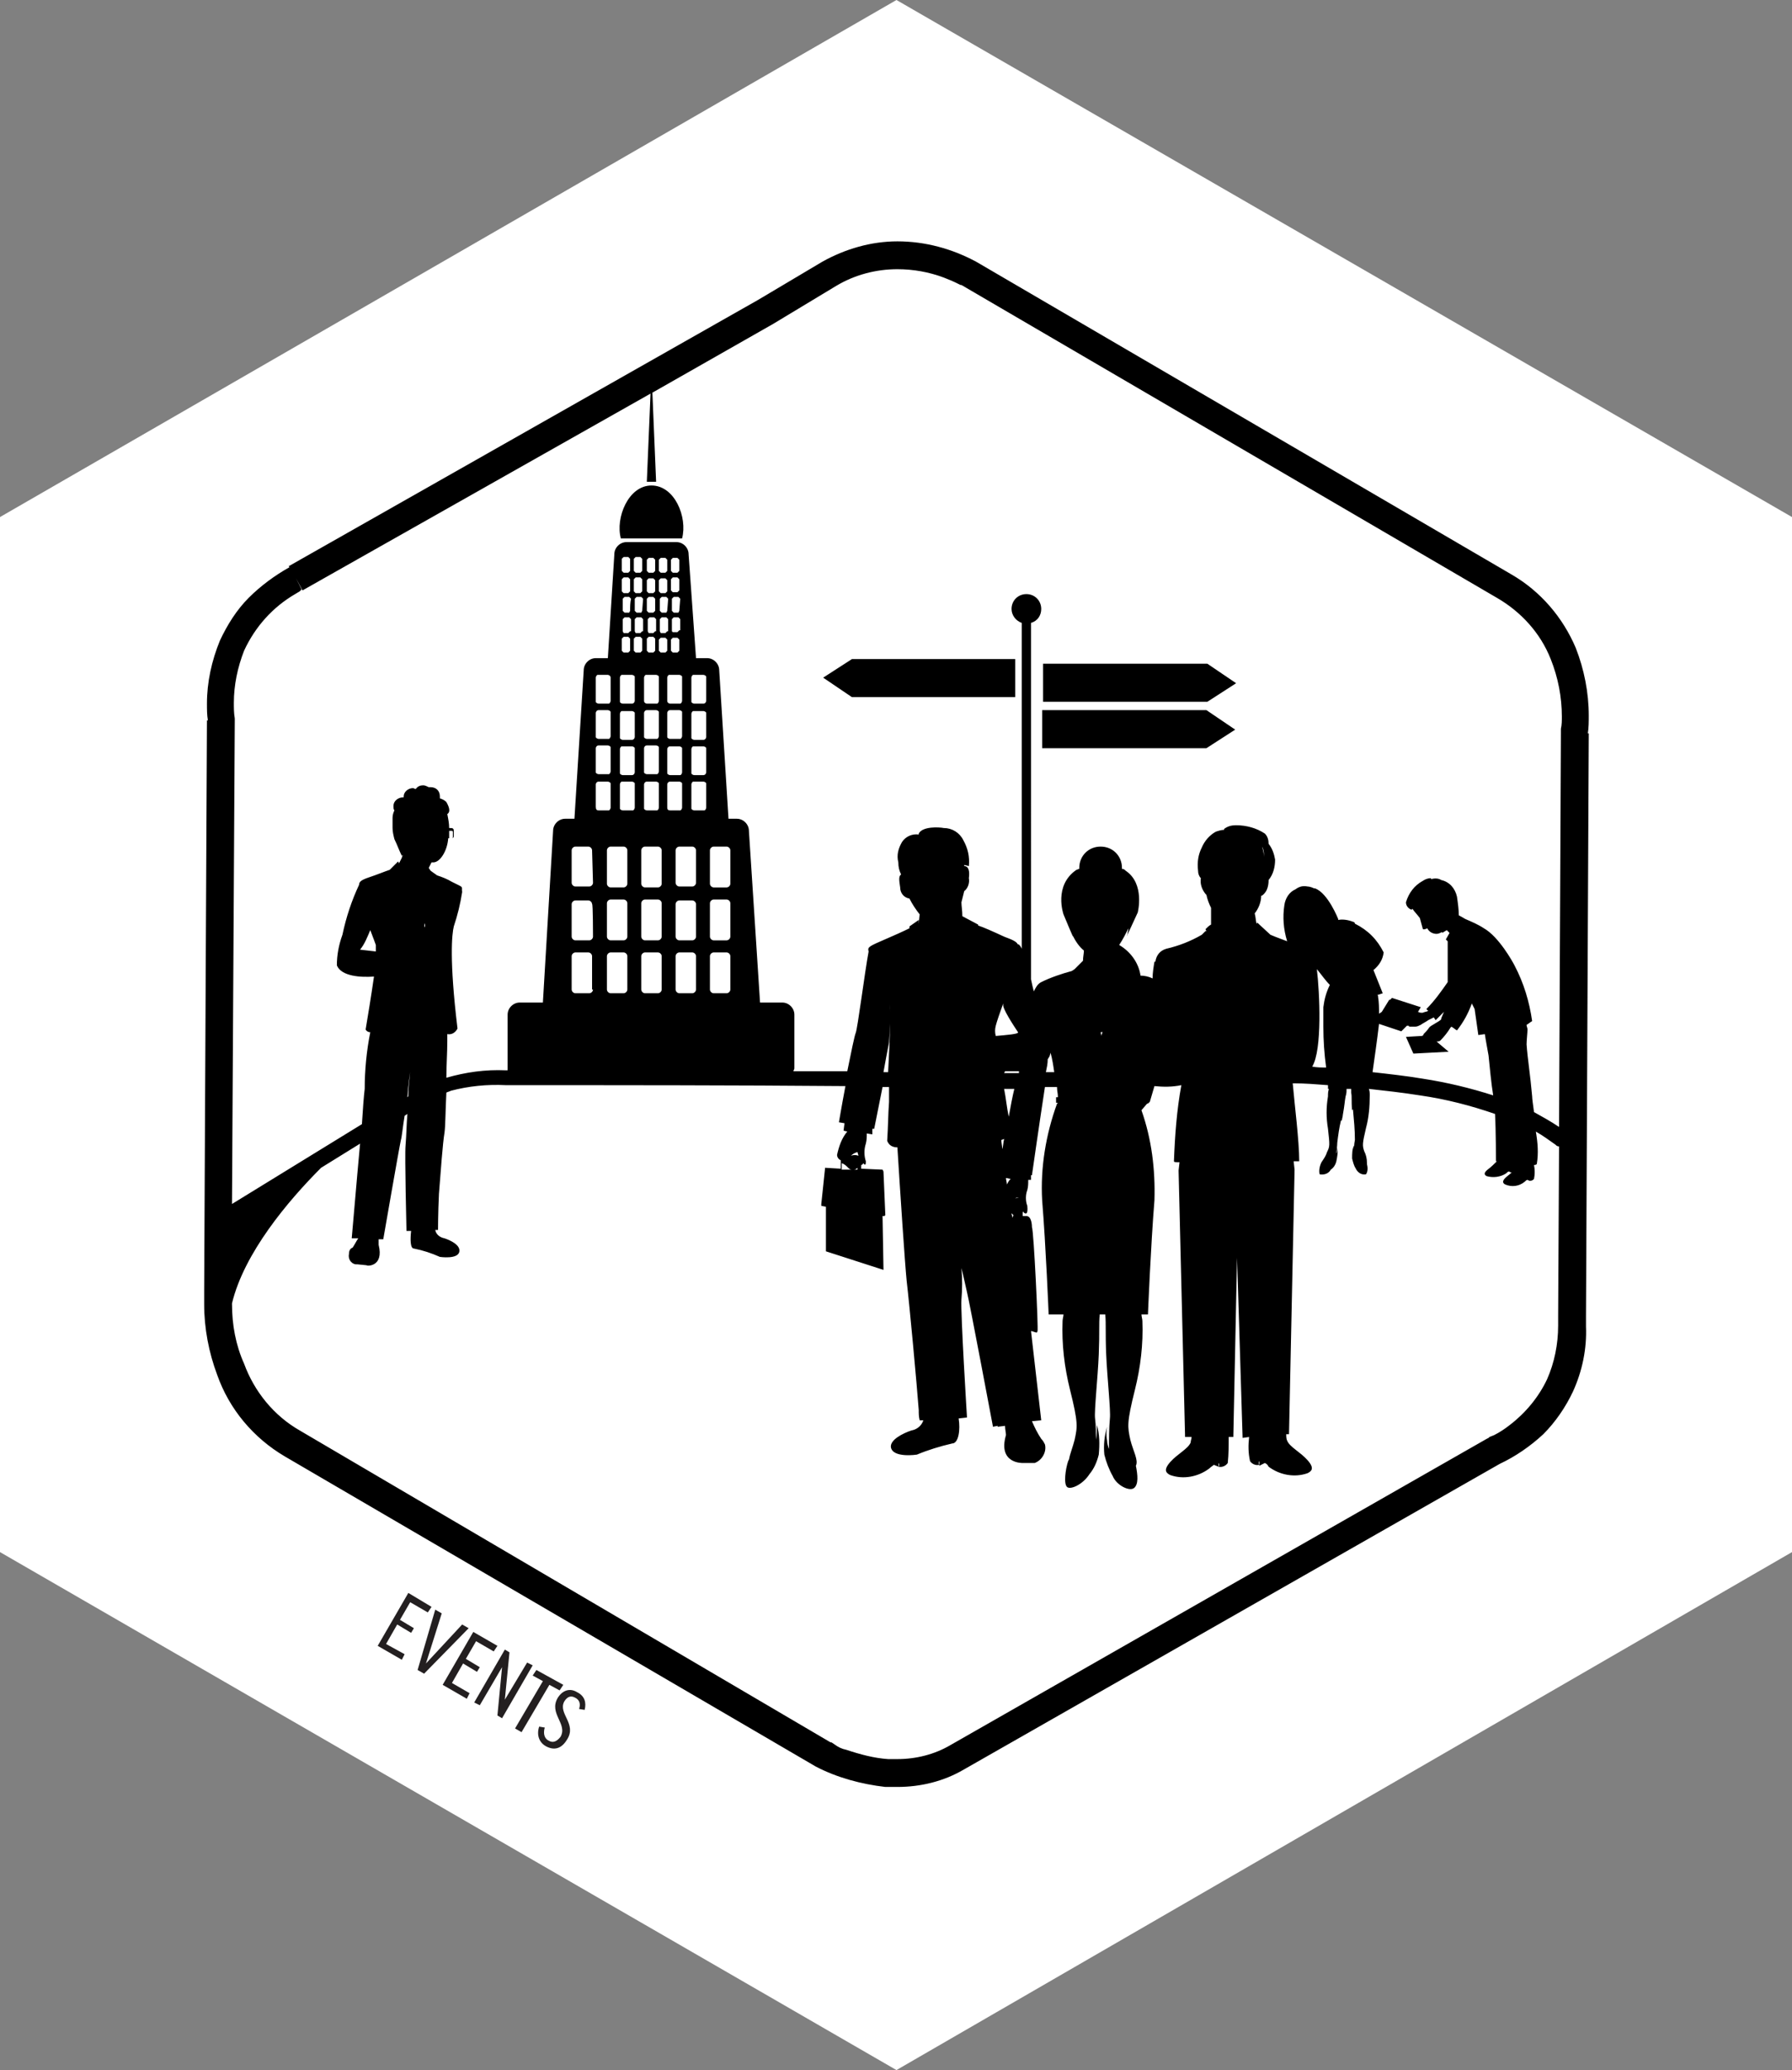 <?xml version="1.0" encoding="utf-8"?>
<!-- Generator: Adobe Illustrator 19.2.1, SVG Export Plug-In . SVG Version: 6.00 Build 0)  -->
<svg version="1.1" id="Layer_1" xmlns="http://www.w3.org/2000/svg" xmlns:xlink="http://www.w3.org/1999/xlink" x="0px" y="0px"
	 width="193.1px" height="223px" viewBox="0 0 193.1 223" style="enable-background:new 0 0 193.1 223;" xml:space="preserve">
<rect x="0" y="0" width="193.1" height="223" fill="#808080" stroke="none"/>
<style type="text/css">
	.st0{fill:#FFFFFF;}
	.st1{enable-background:new    ;}
	.st2{fill:#231F20;}
</style>
<polygon class="st0" points="0,55.7 96.6,0 193.1,55.7 193.1,167.2 96.6,223 0,167.2 "/>
<title>events</title>
<path d="M171.2,77.1c0-2.5-0.5-5-1.4-7.3c-1.4-3.3-3.8-6.1-6.9-7.9l-57.7-33.7c-2.6-1.4-5.5-2.2-8.5-2.2c-2.8,0-5.6,0.8-8.1,2.2
	l-6.9,4.1L31.1,61l0.1,0.1c-1.6,0.9-3.1,2-4.4,3.3s-2.3,2.9-3.1,4.6c-0.9,2.2-1.4,4.5-1.4,6.8c0,0.6,0,1.2,0.1,1.8h-0.1L22,139.1
	l0,0v1.4c0,2.6,0.5,5.2,1.4,7.6c1.3,3.7,3.9,6.8,7.3,8.8l57.2,33.4c2.3,1.2,4.9,1.9,7.5,2.2h1.3c2.5,0,5-0.6,7.2-1.9l57.7-32.9l0,0
	c1.7-0.8,3.3-1.9,4.7-3.2c1.3-1.3,2.4-2.9,3.2-4.6c1-2.2,1.5-4.6,1.4-7v-1.1l0.3-62.8h-0.1C171.2,78.4,171.2,77.7,171.2,77.1z
	 M26.3,70.1c1.2-2.6,3.1-4.7,5.5-6.1l0.5-0.3l0.1-0.1l0.1-0.1l-0.6-1.2l0.7,1.3l37.5-21.2l-0.4,9.5h1l-0.4-9.6l13-7.4l6.8-4.1
	c2-1.2,4.3-1.8,6.6-1.8c1.7,0,3.4,0.3,5,0.9c0.5,0.2,1,0.4,1.4,0.6l0.4,0.2h0.1l57.7,33.7c2.6,1.5,4.7,3.8,5.8,6.6
	c0.8,2,1.2,4.1,1.2,6.2c0,0.4,0,0.9-0.1,1.3v0.4l-0.2,42.5c-0.9-0.6-1.8-1.1-2.7-1.6c-0.1-0.8-0.2-1.4-0.2-1.7
	c-0.2-2.3-0.5-4.1-0.6-5.6c0-0.4,0.1-1.3,0.1-1.6c0-0.2-0.1-0.3-0.1-0.5c0.2-0.1,0.4-0.3,0.6-0.4c-0.3-2.1-0.9-4.1-1.9-6
	c-0.2-0.4-1.7-3.1-3.3-4c-0.6-0.4-1.3-0.7-2-1l0,0l-0.7-0.4v0.1l0,0c0-0.7-0.1-1.4-0.2-2.1c-0.2-0.9-0.8-1.6-1.7-1.8
	c-0.3-0.2-0.7-0.2-1.1-0.1v-0.1c-0.3,0-0.6,0.1-0.9,0.3c-0.9,0.5-1.5,1.3-1.8,2.3c0,0.4,0.3,0.7,0.6,0.8l0.1-0.1
	c0.2,0.3,0.5,0.6,0.8,1c0.1,0.4,0.2,0.7,0.3,1.1c0,0.2,0.3,0.1,0.5,0c0.2,0.4,0.6,0.6,1,0.6c0.2,0,0.4-0.1,0.6-0.2v0.1l0.5-0.3
	l0.3,0.3l-0.4,0.7l0.2,0.2v4.4c-0.7,1-1.4,2-2.3,2.9l0.2,0.2c-0.2,0.1-0.4,0.1-0.6,0.2c-0.2,0-0.3,0-0.5-0.1l0.3-0.5l-3.1-1
	l-0.2,0.2h-0.1l-0.8,1.3l-0.3,0.2c0-0.6,0-1.2-0.1-1.8c0-0.1,0-0.2-0.1-0.2l0.6-0.2l0,0l-1-2.5c0.6-0.5,1-1.1,1.1-1.9
	c-0.7-1.4-1.7-2.4-3.1-3.1c0-0.1-0.1-0.2-0.2-0.2c-0.5-0.2-1.1-0.3-1.6-0.2V99c0,0-1.1-2.8-2.5-3.3h-0.1c-0.2-0.1-0.5-0.2-0.7-0.2
	c-0.5-0.1-0.9,0-1.3,0.3l0,0c-0.7,0.3-1.1,1-1.2,1.7c-0.2,1.3-0.1,2.6,0.3,3.9c-0.5-0.2-1.1-0.4-1.8-0.7l0,0l-1.3-1.2l0,0l-0.1-0.1
	l-0.1,0.1l0,0c-0.1-0.4-0.1-0.8-0.2-1.1c0.4-0.5,0.7-1.2,0.7-1.9c0.1,0,0.2-0.1,0.3-0.2c0.4-0.4,0.5-1,0.5-1.5
	c0.5-0.6,0.7-1.4,0.7-2.2c-0.1-0.6-0.3-1.2-0.7-1.7c0-0.4-0.1-0.8-0.4-1.1c-0.9-0.6-2-0.9-3.1-0.9c-0.5,0-0.9,0.1-1.3,0.4v0.1
	c-0.3,0-0.6,0.1-0.9,0.2c-0.7,0.4-1.2,1-1.5,1.7c-0.4,0.8-0.5,1.6-0.4,2.5c0,0.3,0.1,0.6,0.3,0.8c-0.1,0.6,0.1,1.2,0.5,1.7l0.1,0.1
	c0.1,0.5,0.3,1,0.5,1.4v1.8c-0.2,0.1-0.4,0.3-0.6,0.5l0.1,0.2h-0.1l-0.4,0.4l0,0c-1.2,0.7-2.5,1.2-3.8,1.5c-0.7,0.2-1.1,0.7-1.2,1.4
	h-0.1c-0.1,0.6-0.2,1.2-0.2,1.8c-0.4-0.2-0.9-0.3-1.3-0.3c-0.2-1.4-1.1-2.6-2.3-3.3c0.4-0.6,0.7-1.2,1-1.8c0,0.2-0.1,0.4-0.1,0.6
	c-0.5,1.2,1.1-2.3,1.1-2.3s0.8-3.1-1.3-4.5c-0.1-0.1-0.2-0.2-0.4-0.2v-0.1c0-1.3-1-2.3-2.3-2.3s-2.3,1-2.3,2.3l0,0v0.1
	c-0.1,0-0.2,0.1-0.3,0.1c-2.5,1.7-1.4,4.8-1.4,4.8s1.2,2.9,1,2.3c0.3,0.6,0.7,1.2,1.2,1.6c0,0.3-0.1,0.7-0.1,1.1l0,0l-0.9,0.9l0,0
	l-0.3,0.2c-1.1,0.3-2.3,0.7-3.3,1.2c-0.4,0.2-0.6,0.6-0.8,1c-0.1-0.4-0.2-0.8-0.3-1.3V67.1c0.7-0.2,1.1-0.8,1.1-1.5
	c0-0.9-0.7-1.6-1.6-1.6s-1.6,0.7-1.6,1.6c0,0.7,0.5,1.3,1.1,1.5v35.1c-0.1-0.2-0.2-0.4-0.4-0.5v0.1c-0.1-0.3-0.4-0.5-1.5-0.9
	c-1.3-0.6-2.2-1-2.8-1.2v-0.1l-1.7-0.9c0-0.6-0.1-1.1-0.1-1.5l0.3-1.2c0.4-0.3,0.6-0.9,0.5-1.4c0.1-0.7,0-1.3-0.5-1.3v-0.1h0.1
	l0.4,0.1c0.1-1-0.1-1.9-0.6-2.8c-0.4-0.8-1.2-1.3-2.1-1.3c-0.5-0.1-2.3-0.2-2.7,0.6v0.1l0,0c-0.7-0.1-1.4,0.2-1.8,0.8
	c-0.4,0.7-0.6,1.4-0.4,2.2c0,0.5,0.1,0.9,0.3,1.3l0,0c-0.3,0.2-0.2,0.7-0.1,1.4c0,0.6,0.4,1.1,1,1.2c0.3,0.6,0.7,1.2,1.1,1.7l-0.1,1
	l0,0v-0.4l-1,0.7v0.2c-0.6,0.3-1.7,0.8-3.1,1.4s-1.4,0.7-1.3,1.1c-0.4,2.1-1.2,8.4-1.4,8.8c-0.1,0.2-0.5,2.1-0.9,4.1h-5.8
	c0-0.1,0.1-0.2,0.1-0.3v-5.8c0-0.7-0.6-1.3-1.3-1.3h-2.4l-1.2-18.5c0-0.7-0.6-1.3-1.3-1.3h-0.9l-1-16c0-0.7-0.6-1.3-1.3-1.3H75
	l-0.8-11.2c0-0.7-0.6-1.3-1.3-1.3h-5.4c-0.7,0-1.3,0.6-1.3,1.3l-0.7,11.2h-1.3c-0.7,0-1.3,0.6-1.3,1.3l-1,16h-1
	c-0.7,0-1.3,0.6-1.3,1.3L58.5,108H56c-0.7,0-1.3,0.6-1.3,1.3v6h-0.2c-2.2-0.1-4.3,0.2-6.4,0.8c0-1.3,0.1-2.7,0.1-3.9v-0.8
	c0.5,0.1,0.9-0.2,1.1-0.6c-0.9-7.4-0.6-10.2-0.4-11c0.4-1.2,0.7-2.4,0.9-3.7c-0.1-0.7,0.3-0.4-1.1-1.1c-0.5-0.3-1-0.5-1.6-0.7l0,0
	l-0.7-0.5l-0.2-0.3l0.3-0.6h0.2c0.7,0,1.5-1.2,1.6-2.6h0.4c0.1,0,0.2-0.1,0.2-0.2s0-0.1,0-0.2v-0.4c0-0.2-0.1-0.3-0.3-0.3h-0.2
	c0-0.5-0.1-1-0.2-1.5c0.3-0.2,0.3-0.6-0.1-1.3c-0.2-0.2-0.4-0.3-0.7-0.4v-0.2c0-0.6-0.4-1-1-1h-0.2c-0.2-0.1-0.4-0.2-0.6-0.2
	c-0.3,0-0.6,0.1-0.8,0.4c-0.1,0-0.2-0.1-0.3-0.1c-0.5,0-1,0.4-1,0.9v0.1h-0.1c-0.5,0-1,0.4-1,0.9v0.1c0,0.1,0,0.3,0.1,0.4
	c-0.1,0.2-0.2,0.5-0.2,0.8v1.1c0,0.4,0.1,0.8,0.2,1.2c0.3,0.6,0.5,1.2,0.8,1.8l0.1-0.1c0,0.1-0.1,0.2-0.1,0.3L43,93l-0.1-0.2
	L42,93.7c-0.6,0.2-1.3,0.5-2.2,0.8s-1.1,0.5-1.1,0.8c-0.8,1.7-1.4,3.5-1.8,5.4c-0.4,1.1-0.6,2.2-0.6,3.3c0.5,1.2,2.6,1.3,4,1.2
	c-0.3,2.1-0.7,4.5-0.9,5.7c0.1,0.2,0.3,0.3,0.5,0.3c-0.4,2-0.6,4.1-0.6,6.1c-0.1,0.8-0.2,2.2-0.3,3.8l-14,8.6l0.3-52.2v-0.1
	c-0.1-0.6-0.1-1.1-0.1-1.7C25.2,73.8,25.6,71.9,26.3,70.1z M95.8,112.3c0.1-1.4,0.2-2.7,0.1-4.1c0.1,0.9,0,3.5-0.2,7.3h-0.5
	C95.4,114.4,95.6,113.3,95.8,112.3z M108,123.8c0-0.3-0.1-0.7-0.1-1c0.1,0,0.2-0.1,0.3-0.1C108.1,123.1,108.1,123.5,108,123.8z
	 M109.7,111.2c0.1,0.2-1.3,0.3-2.4,0.4c-0.1-0.4-0.1-0.7,0-1.1s0.4-1.3,0.8-2.4v0.1C108,108.6,109.1,110.3,109.7,111.2z
	 M109.1,131.2c0-0.2-0.1-0.3-0.1-0.5l0.2,0.2L109.1,131.2L109.1,131.2z M109.4,129.1c0.1-0.1,0.3-0.1,0.4-0.1L109.4,129.1z
	 M109.9,129.6c0,0.1,0,0.2,0.1,0.3l0,0C109.9,129.8,109.9,129.7,109.9,129.6z M108.9,127c-0.2,0.2-0.3,0.4-0.4,0.6
	c0-0.2-0.1-0.5-0.1-0.7L108.9,127L108.9,127L108.9,127z M108.7,120.3c-0.2-0.9-0.3-2-0.5-3h1.1C109.1,118.1,108.9,119.2,108.7,120.3
	z M108.2,115.6l0.1-0.2h1.5v0.2H108.2z M112.9,114.1c0.1-0.1,0.1-0.2,0.2-0.3c0-0.1,0.1-0.3,0.1-0.4c0.2,0.7,0.3,1.4,0.4,2.1h-0.9
	C112.8,115,112.9,114.6,112.9,114.1z M118.6,111.2c0.1,0,0.2,0,0.2-0.1c0,0.2-0.1,0.3-0.1,0.5l0,0
	C118.7,111.5,118.6,111.3,118.6,111.2L118.6,111.2z M136.2,92.3c0-0.4-0.1-0.7-0.2-1.1c0.1,0.2,0.2,0.5,0.2,0.8
	C136.2,92,136.2,92.3,136.2,92.3z M141.9,104.4c0.5,0.6,0.9,1.2,1.4,1.7c-0.4,0.8-0.6,1.6-0.7,2.4v2.1c0,1.5,0.1,2.9,0.3,4.4
	c-0.5,0-1,0-1.5-0.1C142.5,113.1,142.2,106.9,141.9,104.4z M148.6,110.3l2.4,0.8l0.6-0.6h0.2c0,0.1,0.1,0.1,0.2,0.1
	c0.1,0,0.2,0,0.3,0h0.2c0.2,0,0.4-0.1,0.6-0.2c0.1-0.1,0.7-0.4,0.8-0.5l0.6-0.3l0.2,0.3l0.9-0.9l-0.3,0.7l0,0v0.1
	c-0.1,0.2-1.2,0.7-1.3,0.9c-0.2,0.3-0.4,0.5-0.6,0.7c0,0.1-0.1,0.2-0.2,0.2l-1.7,0.1l0.8,1.8l3.8-0.2l-1.3-1.1c0.1,0,0.3,0,0.4-0.1
	c0.4-0.4,0.8-0.9,1.1-1.4l0.1-0.1c0.2,0.1,0.4,0.3,0.6,0.4c0.7-0.9,1.2-1.8,1.6-2.9l0.3,0.6l0.4,2.8l0.7-0.1
	c0.1,0.7,0.3,1.7,0.4,2.3c0.1,1,0.3,3.1,0.5,4.3c-2.5-0.8-5-1.4-7.6-1.8c-1.8-0.3-3.6-0.5-5.4-0.7
	C148.1,114.1,148.4,112,148.6,110.3L148.6,110.3z M154.7,112.1L154.7,112.1z M63.9,95.1c0,0.2-0.2,0.4-0.4,0.4H62
	c-0.2,0-0.4-0.2-0.4-0.4v-3.5c0-0.2,0.2-0.4,0.4-0.4h1.4c0.2,0,0.4,0.2,0.4,0.4L63.9,95.1C63.8,95.1,63.9,95.1,63.9,95.1z M62,97
	h1.4c0.2,0,0.4,0.2,0.4,0.4c0.1-0.1,0.1,3.5,0.1,3.5c0,0.2-0.2,0.4-0.4,0.4H62c-0.2,0-0.4-0.2-0.4-0.4v-3.5C61.6,97.2,61.8,97,62,97
	z M62,102.6h1.4c0.2,0,0.4,0.2,0.4,0.4v3.6h0.1c0,0.2-0.2,0.4-0.4,0.4H62c-0.2,0-0.4-0.2-0.4-0.4V103
	C61.6,102.8,61.8,102.6,62,102.6z M72.2,76.5h1c0.1,0,0.3,0.1,0.3,0.2c0,0,0,0,0,0.1v2.5c0,0.1-0.1,0.3-0.2,0.3c0,0,0,0-0.1,0h-1
	c-0.1,0-0.3-0.1-0.3-0.2c0,0,0,0,0-0.1v-2.5C71.9,76.7,72,76.5,72.2,76.5L72.2,76.5z M71.9,75.5V73c0-0.1,0.1-0.3,0.2-0.3
	c0,0,0,0,0.1,0h1c0.1,0,0.3,0.1,0.3,0.2c0,0,0,0,0,0.1v2.5c0,0.1-0.1,0.3-0.2,0.3c0,0,0,0-0.1,0h-1C72.1,75.8,71.9,75.7,71.9,75.5
	L71.9,75.5z M72.2,80.4h1c0.1,0,0.3,0.1,0.3,0.2c0,0,0,0,0,0.1v2.5c0,0.1-0.1,0.3-0.2,0.3c0,0,0,0-0.1,0h-1c-0.1,0-0.3-0.1-0.3-0.2
	c0,0,0,0,0-0.1v-2.5C71.9,80.6,72,80.4,72.2,80.4L72.2,80.4z M72.2,84.2h1c0.1,0,0.3,0.1,0.3,0.2c0,0,0,0,0,0.1V87
	c0,0.1-0.1,0.3-0.2,0.3c0,0,0,0-0.1,0h-1c-0.2,0-0.3-0.1-0.3-0.3v-2.5C71.9,84.4,72,84.2,72.2,84.2L72.2,84.2z M72.8,103
	c0-0.2,0.2-0.4,0.4-0.4h1.4c0.2,0,0.4,0.2,0.4,0.4v3.6c0,0.2-0.2,0.4-0.4,0.4h-1.4c-0.2,0-0.4-0.2-0.4-0.4V103z M74.6,101.3h-1.4
	c-0.2,0-0.4-0.2-0.4-0.4v-3.5c0-0.2,0.2-0.4,0.4-0.4h1.4c0.2,0,0.4,0.2,0.4,0.4v3.5C75,101.1,74.8,101.3,74.6,101.3z M74.6,95.5
	h-1.4c-0.2,0-0.4-0.2-0.4-0.4v-3.5c0-0.2,0.2-0.4,0.4-0.4h1.4c0.2,0,0.4,0.2,0.4,0.4v3.5C75,95.3,74.8,95.5,74.6,95.5z M74.8,87.3
	c-0.1,0-0.3-0.1-0.3-0.2c0,0,0,0,0-0.1v-2.5c0-0.1,0.1-0.3,0.2-0.3c0,0,0,0,0.1,0h1c0.1,0,0.3,0.1,0.3,0.2c0,0,0,0,0,0.1V87
	c0,0.1-0.1,0.3-0.2,0.3c0,0,0,0-0.1,0H74.8z M75.8,83.5h-1c-0.1,0-0.3-0.1-0.3-0.2c0,0,0,0,0-0.1v-2.5c0-0.1,0.1-0.3,0.2-0.3
	c0,0,0,0,0.1,0h1c0.1,0,0.3,0.1,0.3,0.2c0,0,0,0,0,0.1v2.5C76.1,83.3,76,83.5,75.8,83.5L75.8,83.5z M75.8,79.7h-1
	c-0.1,0-0.3-0.1-0.3-0.2c0,0,0,0,0-0.1v-2.5c0-0.1,0.1-0.3,0.2-0.3c0,0,0,0,0.1,0h1c0.1,0,0.3,0.1,0.3,0.2c0,0,0,0,0,0.1v2.5
	C76.1,79.5,76,79.7,75.8,79.7L75.8,79.7z M75.8,75.8h-1c-0.1,0-0.3-0.1-0.3-0.2c0,0,0,0,0-0.1V73c0-0.1,0.1-0.3,0.2-0.3
	c0,0,0,0,0.1,0h1c0.1,0,0.3,0.1,0.3,0.2c0,0,0,0,0,0.1v2.5C76.1,75.6,76,75.8,75.8,75.8L75.8,75.8z M70.9,101.3h-1.4
	c-0.2,0-0.4-0.2-0.4-0.4v-3.6c0-0.2,0.2-0.4,0.4-0.4h1.4c0.2,0,0.4,0.2,0.4,0.4v3.6C71.3,101.1,71.1,101.3,70.9,101.3z M71.3,103
	v3.6c0,0.2-0.2,0.4-0.4,0.4h-1.4c-0.2,0-0.4-0.2-0.4-0.4V103c0-0.2,0.2-0.4,0.4-0.4h1.4C71.1,102.6,71.3,102.8,71.3,103z M70.9,95.6
	h-1.4c-0.2,0-0.4-0.2-0.4-0.4v-3.6c0-0.2,0.2-0.4,0.4-0.4h1.4c0.2,0,0.4,0.2,0.4,0.4v3.6C71.3,95.4,71.1,95.6,70.9,95.6z M69.7,76.5
	h1c0.1,0,0.3,0.1,0.3,0.2c0,0,0,0,0,0.1v2.5c0,0.1-0.1,0.3-0.2,0.3c0,0,0,0-0.1,0h-1c-0.1,0-0.3-0.1-0.3-0.2c0,0,0,0,0-0.1v-2.5
	C69.4,76.7,69.5,76.5,69.7,76.5L69.7,76.5z M69.4,75.5V73c0-0.1,0.1-0.3,0.2-0.3c0,0,0,0,0.1,0h1c0.1,0,0.3,0.1,0.3,0.2
	c0,0,0,0,0,0.1v2.5c0,0.1-0.1,0.3-0.2,0.3c0,0,0,0-0.1,0h-1C69.6,75.8,69.4,75.7,69.4,75.5L69.4,75.5z M69.7,80.3h1
	c0.1,0,0.3,0.1,0.3,0.2c0,0,0,0,0,0.1v2.5c0,0.1-0.1,0.3-0.2,0.3c0,0,0,0-0.1,0h-1c-0.1,0-0.3-0.1-0.3-0.2c0,0,0,0,0-0.1v-2.5
	C69.4,80.5,69.5,80.3,69.7,80.3L69.7,80.3z M69.7,84.2h1c0.1,0,0.3,0.1,0.3,0.2c0,0,0,0,0,0.1V87c0,0.1-0.1,0.3-0.2,0.3
	c0,0,0,0-0.1,0h-1c-0.1,0-0.3-0.1-0.3-0.2c0,0,0,0,0-0.1v-2.5C69.4,84.4,69.5,84.2,69.7,84.2L69.7,84.2z M67.2,101.3h-1.4
	c-0.2,0-0.4-0.2-0.4-0.4v-3.6c0-0.2,0.2-0.4,0.4-0.4h1.4c0.2,0,0.4,0.2,0.4,0.4v3.6C67.6,101.1,67.4,101.3,67.2,101.3z M67.6,103
	v3.6c0,0.2-0.2,0.4-0.4,0.4h-1.4c-0.2,0-0.4-0.2-0.4-0.4V103c0-0.2,0.2-0.4,0.4-0.4h1.4C67.4,102.6,67.6,102.8,67.6,103z M67.2,95.6
	h-1.4c-0.2,0-0.4-0.2-0.4-0.4v-3.6c0-0.2,0.2-0.4,0.4-0.4h1.4c0.2,0,0.4,0.2,0.4,0.4v3.6C67.6,95.4,67.4,95.6,67.2,95.6z M67.1,87.3
	c-0.1,0-0.3-0.1-0.3-0.2c0,0,0,0,0-0.1v-2.5c0-0.1,0.1-0.3,0.2-0.3c0,0,0,0,0.1,0h1c0.1,0,0.3,0.1,0.3,0.2c0,0,0,0,0,0.1V87
	c0,0.1-0.1,0.3-0.2,0.3c0,0,0,0-0.1,0H67.1z M68.1,83.5h-1c-0.1,0-0.3-0.1-0.3-0.2c0,0,0,0,0-0.1v-2.5c0-0.1,0.1-0.3,0.2-0.3
	c0,0,0,0,0.1,0h1c0.1,0,0.3,0.1,0.3,0.2c0,0,0,0,0,0.1v2.5C68.4,83.3,68.3,83.5,68.1,83.5L68.1,83.5z M68.1,79.7h-1
	c-0.1,0-0.3-0.1-0.3-0.2c0,0,0,0,0-0.1v-2.5c0-0.1,0.1-0.3,0.2-0.3c0,0,0,0,0.1,0h1c0.1,0,0.3,0.1,0.3,0.2c0,0,0,0,0,0.1v2.5
	C68.4,79.5,68.3,79.7,68.1,79.7L68.1,79.7z M68.1,75.8h-1c-0.1,0-0.3-0.1-0.3-0.2c0,0,0,0,0-0.1V73c0-0.1,0.1-0.3,0.2-0.3
	c0,0,0,0,0.1,0h1c0.1,0,0.3,0.1,0.3,0.2c0,0,0,0,0,0.1v2.5C68.4,75.6,68.3,75.8,68.1,75.8L68.1,75.8L68.1,75.8z M65.8,73v2.5
	c0,0.1-0.1,0.3-0.2,0.3c0,0,0,0-0.1,0h-1c-0.1,0-0.3-0.1-0.3-0.2c0,0,0,0,0-0.1V73c0-0.1,0.1-0.3,0.2-0.3c0,0,0,0,0.1,0h1
	C65.6,72.7,65.8,72.8,65.8,73L65.8,73z M64.5,76.5h1c0.1,0,0.3,0.1,0.3,0.2c0,0,0,0,0,0.1v2.5c0,0.1-0.1,0.3-0.2,0.3c0,0,0,0-0.1,0
	h-1c-0.1,0-0.3-0.1-0.3-0.2c0,0,0,0,0-0.1v-2.5C64.2,76.7,64.3,76.5,64.5,76.5L64.5,76.5z M64.5,80.3h1c0.1,0,0.3,0.1,0.3,0.2
	c0,0,0,0,0,0.1v2.5c0,0.1-0.1,0.3-0.2,0.3c0,0,0,0-0.1,0h-1c-0.1,0-0.3-0.1-0.3-0.2c0,0,0,0,0-0.1v-2.5
	C64.2,80.5,64.3,80.3,64.5,80.3L64.5,80.3z M64.5,84.2h1c0.1,0,0.3,0.1,0.3,0.2c0,0,0,0,0,0.1V87c0,0.1-0.1,0.3-0.2,0.3
	c0,0,0,0-0.1,0h-1c-0.2,0-0.3-0.1-0.3-0.4v-2.4C64.2,84.4,64.3,84.2,64.5,84.2L64.5,84.2z M76.9,96.9h1.4c0.2,0,0.4,0.2,0.4,0.4v3.6
	c0,0.2-0.2,0.4-0.4,0.4h-1.4c-0.2,0-0.4-0.2-0.4-0.4v-3.6C76.5,97.1,76.7,96.9,76.9,96.9z M76.5,95.2v-3.6c0-0.2,0.2-0.4,0.4-0.4
	h1.4c0.2,0,0.4,0.2,0.4,0.4v3.6c0,0.2-0.2,0.4-0.4,0.4h-1.4C76.7,95.6,76.5,95.4,76.5,95.2z M76.9,102.6h1.4c0.2,0,0.4,0.2,0.4,0.4
	v3.6c0,0.2-0.2,0.4-0.4,0.4h-1.4c-0.2,0-0.4-0.2-0.4-0.4V103C76.5,102.8,76.7,102.6,76.9,102.6z M67.9,65.8L67.8,66h-0.5l-0.2-0.2
	v-1.3l0.2-0.2h0.5l0.2,0.2C67.9,64.9,67.9,65.4,67.9,65.8z M68,66.7V68h-0.1l-0.2,0.2h-0.5L67.1,68v-1.3l0.2-0.2h0.5L68,66.7z
	 M67.9,61.5l-0.2,0.2h-0.5L67,61.5v-1.3l0.2-0.2h0.5l0.2,0.2C67.9,60.2,67.9,61.5,67.9,61.5z M67.2,62.2h0.5l0.2,0.2v1.3l-0.2,0.2
	h-0.5L67,63.7v-1.3L67.2,62.2z M67.2,68.6h0.5l0.2,0.2v1.3l-0.2,0.2h-0.5L67,70.1v-1.3L67.2,68.6z M69.2,65.8L69.1,66h-0.5l-0.2-0.2
	v-1.3l0.2-0.2h0.5l0.2,0.2L69.2,65.8L69.2,65.8z M69.3,66.7V68h-0.1L69,68.2h-0.5L68.4,68v-1.3l0.2-0.2h0.5L69.3,66.7z M69.2,61.5
	L69,61.7h-0.5l-0.2-0.2v-1.3l0.2-0.2H69l0.2,0.2V61.5z M68.5,62.2H69l0.2,0.2v1.3L69,63.9h-0.5l-0.2-0.2v-1.3L68.5,62.2z M68.5,68.6
	H69l0.2,0.2v1.3L69,70.3h-0.5l-0.2-0.2v-1.3L68.5,68.6z M70.6,61.5l-0.2,0.2h-0.5l-0.2-0.2v-1.2l0.2-0.2h0.5l0.2,0.2V61.5z
	 M70.7,66.7V68h-0.1l-0.2,0.2h-0.5L69.8,68v-1.3l0.2-0.2h0.5L70.7,66.7z M69.9,62.3h0.5l0.2,0.2v1.2l-0.2,0.2h-0.5l-0.2-0.2v-1.2
	L69.9,62.3z M69.9,64.3h0.5l0.2,0.2v1.3L70.4,66h-0.5l-0.2-0.2v-1.3L69.9,64.3z M69.9,68.6h0.5l0.2,0.2v1.3l-0.2,0.2h-0.5l-0.2-0.2
	v-1.3L69.9,68.6z M71.9,65.8L71.8,66h-0.5l-0.2-0.2v-1.3l0.2-0.2h0.5l0.2,0.2L71.9,65.8L71.9,65.8z M72,66.7V68h-0.1l-0.2,0.2h-0.5
	L71.1,68v-1.3l0.2-0.2h0.5L72,66.7z M71.9,61.5l-0.2,0.2h-0.5L71,61.5v-1.2l0.2-0.2h0.5l0.2,0.2C71.9,60.3,71.9,61.5,71.9,61.5z
	 M71.2,62.3h0.5l0.2,0.2v1.2l-0.2,0.2h-0.5L71,63.7v-1.2L71.2,62.3z M71.2,68.7h0.5l0.2,0.2v1.2l-0.2,0.2h-0.5L71,70.1v-1.2
	L71.2,68.7z M73.2,65.8L73.1,66h-0.5l-0.2-0.2v-1.3l0.2-0.2h0.5l0.2,0.2L73.2,65.8z M73.3,66.7v1.2h-0.1L73,68.1h-0.5L72.4,68v-1.3
	l0.2-0.2h0.5L73.3,66.7z M73.2,61.5L73,61.7h-0.5l-0.2-0.2v-1.2l0.2-0.2H73l0.2,0.2V61.5z M72.5,62.2H73l0.2,0.2v1.2L73,63.8h-0.5
	l-0.2-0.2v-1.2L72.5,62.2z M72.5,68.7H73l0.2,0.2v1.2L73,70.3h-0.5l-0.2-0.2v-1.2L72.5,68.7z M40.5,101.8v0.7
	c-0.8-0.1-1.8-0.2-1.7-0.2c0.5-0.6,0.8-1.4,1.1-2.1C40.2,101,40.4,101.5,40.5,101.8z M48.7,89.5c0.1,0,0.1,0.1,0.1,0.2v0.4
	c0,0.1,0,0.2-0.1,0.2h-0.3v-0.8C48.4,89.5,48.7,89.5,48.7,89.5z M45.8,99.5v0.4C45.7,99.8,45.7,99.6,45.8,99.5
	C45.7,99.6,45.7,99.5,45.8,99.5v-0.3V99.5z M44.2,115.5c-0.1,0.9-0.2,1.7-0.2,2.6l-0.1,0.1C44,116.7,44.2,115.5,44.2,115.5z
	 M167.9,141.8v1c0,2-0.4,4-1.2,5.8c-0.9,1.9-2.3,3.6-4,4.9c-0.5,0.4-1.1,0.8-1.7,1.1l-0.5,0.2l-0.1,0.1l-0.2,0.1l-57.8,33
	c-1.7,1-3.7,1.5-5.7,1.5h-1c-1.5-0.1-3-0.5-4.5-1c-0.5-0.1-0.9-0.3-1.3-0.6l-0.3-0.2h-0.1l-57.2-33.6c-2.8-1.6-4.9-4.2-6-7.2
	c-0.9-2-1.3-4.2-1.3-6.4v-0.1c1.3-5.4,6-11,9.6-14.6l4.2-2.6c-0.4,4.3-0.8,9.2-0.9,10.2h0.7c-0.2,0.3-0.4,0.7-0.6,1
	c-0.3,0.1-0.4,0.4-0.4,0.7c-0.1,0.5,0.2,1,0.7,1.1c0.1,0,0.1,0,0.2,0l1,0.1c0,0.1,1.9,0.2,1.3-2.2v-0.6h0.5c0,0,1.7-9.8,1.9-10.7
	c0.1-0.3,0.2-1.4,0.4-2.6l0.3-0.2c-0.1,1.1-0.1,2.2-0.2,3.4c-0.1,1,0.1,9.2,0.1,9.2h0.5c-0.1,0.9-0.1,1.9,0.3,1.9
	c1,0.2,1.9,0.5,2.8,0.9c0,0,2,0.3,2.1-0.6c0.1-0.7-1-1.2-1.6-1.4c-0.5-0.1-0.9-0.4-1-0.9h0.3c0,0,0-1.8,0.1-3.9
	c0.2-2.5,0.4-5.4,0.6-6.6c0.1-0.7,0.1-2.4,0.2-4.3c0.2-0.1,0.3-0.1,0.5-0.2c1.9-0.5,3.9-0.7,5.9-0.6H55c12.1,0,24.1,0,36.1,0.1
	c-0.4,2.1-0.7,3.9-0.7,3.9L91,121l-0.1,0.8l0.4,0.1l0,0c-0.6,0.7-0.9,1.6-1.1,2.5c0,0.3,0.2,0.5,0.4,0.6v0.9l-1.7-0.1v0.1l-0.4,3.8
	v0.2L89,130v4.8l6.2,2v-0.1l-0.1-5.7h0.2l0.1-0.1l-0.2-4.7l-0.1-0.2l-2.3-0.1v-0.4c0.1,0,0.2-0.1,0.2-0.2c0.2,0.2,0.3,0.3,0.3-0.2
	c-0.2-0.6-0.2-1.3,0-1.9c0.1-0.4,0.1-0.7,0.1-1.1l0.6,0.1v-0.6h0.2l0.9-4.5h0.7v0.7l0,0v0.9c-0.1,1.3-0.1,2.7-0.2,4.2
	c0.2,0.5,0.6,0.7,1.1,0.7c0.3,4.8,0.8,12.4,1,14.4c0.3,2.5,1.1,11.2,1.3,13.9c0,0.4,0,0.7,0.1,1.1h0.4c-0.2,0.6-0.7,1-1.3,1.1
	c-0.9,0.3-2.3,1-2.2,1.8c0.2,1.2,2.8,0.8,2.8,0.8c1.2-0.5,2.5-0.9,3.8-1.2c0.7,0,0.9-1.5,0.7-2.7l0.9-0.1c0,0-0.7-11.3-0.6-12.7
	c0.1-1.1,0.1-2.3,0-3.4c0.3,1.2,0.5,2.2,0.6,2.6c0.3,1.2,2.8,14.5,2.8,14.5l0.5-0.1v0.1l0.8-0.1c0,0.4,0.1,0.7,0.1,1
	c-0.9,3.1,1.8,3,1.8,3h1.3c0.8-0.3,1.3-1.2,1.1-2c-0.1-0.2-0.2-0.4-0.4-0.6c-0.4-0.6-0.7-1.2-1-1.9l1-0.1c0,0-0.6-5.3-1.1-9.6h0.1
	c0.6,0.2,0.5,0.2,0.6,0s-0.4-10.8-0.6-11.2c0-0.4-0.1-1.2-0.6-1.2h-0.4v-0.4l0.1-0.1v0.1c0.2,0.2,0.5,0.3,0.4-0.7
	c-0.2-0.5-0.2-1.2,0-1.7c0.1-0.4,0.1-0.7,0.1-1.1h0.3v-0.5h0.1c0,0,0.8-5.6,1.4-9.5h1.3c0,0.4,0.1,0.7,0.1,1.1h-0.2v0.6h0.2
	l-0.1,0.1l0,0c-1.2,3.3-1.8,6.9-1.6,10.4c0.4,4.9,0.7,12.3,0.7,12.3h1.6c0,0.2-0.1,0.5-0.1,0.7c-0.1,2.5,0.2,5,0.8,7.4
	c0.9,3.6,0.8,4,0.5,5.4c-0.2,0.8-0.5,1.5-0.6,2.1l-0.1,0.2c-0.3,0.9-0.5,2.5-0.1,2.8s1.7-0.3,2.4-1.4c0.5-0.6,0.8-1.3,1-2.1
	c0.1-1.1,0.1-2.2-0.2-3.2c0,0.5,0,1.1-0.1,1.6l0,0c0-0.8,0-1.5-0.1-2.3s0.3-4.4,0.4-6.9s0-3.2,0.1-4.3h0.6c0.1,1.1,0,1.9,0.1,4.3
	s0.5,6.1,0.4,6.9c-0.1,1.1-0.1,2.2-0.1,3.3c-0.1-0.3-0.2-0.6-0.2-0.9c-0.1-0.5-0.1-1,0-1.5c-0.3,1-0.4,2-0.3,3
	c0.2,0.8,0.5,1.6,0.9,2.3c0.4,1,1.8,1.7,2.3,1.3s0.4-1.4,0.2-2.4c0.3-0.6-0.3-1.6-0.6-2.8c-0.3-1.4-0.4-1.8,0.5-5.4
	c0.6-2.4,0.9-4.9,0.8-7.4c0-0.2-0.1-0.5-0.1-0.7h0.7c0,0,0.3-7.4,0.7-12.3c0.1-3.3-0.3-6.6-1.4-9.7l0.6-0.7c0.1,0,0.2-0.1,0.3-0.2
	l0.5-1.7c1,0.1,1.9,0.1,2.9-0.1c-0.5,2.7-0.7,5.5-0.8,8.2c0,0.1,0.2,0.1,0.6,0.1l-0.1,0.9l0.7,28.7h0.7c0,0.2-0.1,0.4-0.1,0.6
	c-0.3,0.7-1.4,1.2-2.2,2.1s-0.4,1.2,0,1.4c1.4,0.5,3,0.2,4.2-0.7c0.2-0.2,0.4-0.3,0.5-0.4l0.5,0.2l0,0v-0.4c0.1,0.1,0.1,0.3,0,0.4
	c0.4,0.1,0.8-0.1,1-0.4c0.1-0.9,0.1-1.9,0.1-2.8h0.5l0.4-19.3l0.6,19.4l0.7-0.1c-0.1,0.9-0.1,1.7,0.1,2.6c0.2,0.3,0.6,0.5,1,0.4
	c-0.1-0.1-0.1-0.3,0-0.4v0.5l0.6-0.3c0.2,0.1,0.3,0.2,0.4,0.4c1.2,0.9,2.8,1.2,4.2,0.7c0.4-0.2,0.8-0.5,0-1.4s-1.9-1.4-2.2-2.1
	c-0.1-0.2-0.1-0.5-0.1-0.7h0.3l0.6-28.5l-0.1-0.9h0.6c0-2.2-0.5-6.1-0.7-8.4c1.3,0,2.5,0.1,3.8,0.2v0.4h0.1
	c-0.1,0.3-0.1,0.5-0.1,0.8l0,0c-0.2,1.2-0.2,2.3,0,3.5c0.2,1.8,0.2,1.9-0.1,2.5c-0.1,0.3-0.2,0.5-0.4,0.8l-0.2,0.3
	c-0.2,0.4-0.3,0.9-0.2,1.3c0.5,0.1,1-0.1,1.2-0.5c0.3-0.2,0.5-0.5,0.6-0.9c0.1-0.5,0.2-1,0.1-1.5c0,0.2,0,0.5-0.1,0.7v0.1
	c0-0.4,0.1-0.9,0.1-1.3c0.1-0.8,0.2-1.6,0.4-2.4h0.1c0-0.2,0.1-0.4,0.1-0.6c0.2-1.1,0.2-1.5,0.3-2c0.1-0.3,0.1-0.5,0.1-0.8h0.5v0.4
	c0.1,0.5,0,0.9,0.1,1.9l0.1-0.1v0.1c0.1,1.1,0.2,2.1,0.2,3.2c-0.1,0.5-0.1,0.9-0.1,1.4v-0.8c-0.2,0.4-0.2,0.9-0.2,1.4
	c0.1,0.4,0.2,0.8,0.4,1.1c0.2,0.4,0.6,0.7,1.1,0.6c0.2-0.3,0.2-0.7,0.1-1.1v-0.1c0-0.5-0.1-0.9-0.3-1.3c-0.2-0.6-0.2-0.8,0.2-2.5
	c0.3-1.1,0.4-2.3,0.4-3.5c0-0.2,0-0.5-0.1-0.7c1.8,0.2,3.6,0.4,5.5,0.7c2.8,0.4,5.5,1.1,8.1,2c0.1,1.8,0.1,5.1,0.1,5.1h0.1
	c-0.3,0.3-0.6,0.6-1,0.9c-0.5,0.4-0.3,0.6-0.1,0.7c0.7,0.2,1.5,0.1,2.1-0.3c0.1-0.1,0.2-0.2,0.3-0.2l0.2,0.1h0.1
	c-0.2,0.2-0.5,0.4-0.7,0.6c-0.4,0.4-0.2,0.6,0,0.7c0.7,0.3,1.5,0.2,2.1-0.3c0.1-0.1,0.2-0.2,0.3-0.2l0.2,0.1h0.1
	c0.2,0,0.3-0.1,0.4-0.2c0.1-0.5,0.1-1,0-1.5c0.1,0,0.2,0,0.3-0.1c0.2-1.2,0.1-2.3-0.1-3.5c0.7,0.4,1.4,0.9,2.1,1.4
	c0.1,0.1,0.2,0.2,0.4,0.2L167.9,141.8L167.9,141.8L167.9,141.8z M92,126c0.2,0,0.3-0.1,0.4-0.2v0.2H92z M92.5,124.5
	c-0.3-0.1-0.5-0.1-0.8,0c0.2-0.2,0.4-0.3,0.7-0.4C92.4,124.2,92.5,124.4,92.5,124.5L92.5,124.5z M91.4,125.8
	c0.1,0.1,0.2,0.2,0.4,0.2h-1.1v-0.7C91,125.4,91.2,125.6,91.4,125.8z"/>
<path d="M73.5,58c0.6-2.3-0.8-5.7-3.3-5.7s-3.9,3.5-3.3,5.7C66.9,58,73.5,58,73.5,58z"/>
<polygon points="112.3,76.5 112.3,80.6 130,80.6 133.1,78.6 130,76.5 "/>
<polygon points="109.4,75.1 109.4,71 91.8,71 88.7,73 91.8,75.1 "/>
<polygon points="133.2,73.6 130.1,71.5 112.4,71.5 112.4,75.6 130.1,75.6 "/>
<g>
	<g class="st1">
		<path class="st2" d="M46.5,173.1l-0.4,0.6l-1.9-1.1l-1.1,1.9l1.5,0.9l-0.3,0.5l-1.5-0.9l-1.2,2.1l2,1.1l-0.3,0.6l-2.6-1.5l3.3-5.7
			L46.5,173.1z"/>
		<path class="st2" d="M45.7,180.3l-0.7-0.4l1.9-6.5l0.7,0.4l-1.7,5.4l3.9-4.2l0.7,0.4L45.7,180.3z"/>
		<path class="st2" d="M53.6,177.3l-0.4,0.6l-1.9-1.1l-1.1,1.9l1.5,0.9l-0.3,0.5l-1.5-0.9l-1.2,2.1l1.9,1.1l-0.3,0.6l-2.6-1.5
			l3.3-5.7L53.6,177.3z"/>
		<path class="st2" d="M54.9,178l-0.5,5.1l2.4-4l0.6,0.3l-3.3,5.7l-0.5-0.3l0.5-5.2l-2.4,4.1l-0.6-0.3l3.3-5.7L54.9,178z"/>
		<path class="st2" d="M60.7,181.5l-0.4,0.6l-1.1-0.6l-3,5.1l-0.7-0.4l3-5.1l-1.1-0.6l0.4-0.6L60.7,181.5z"/>
	</g>
	<g class="st1">
		<path class="st2" d="M63,184.2l-0.6-0.1c0.2-0.6,0-1-0.4-1.2c-0.5-0.3-0.9-0.1-1.2,0.4c-0.7,1.3,1.4,2.4,0.3,4.1
			c-0.6,1-1.4,1.2-2.3,0.7c-0.7-0.4-1-1.2-0.7-2.1l0.6,0.1c-0.2,0.7,0,1.2,0.4,1.4c0.5,0.3,0.9,0.1,1.3-0.4c0.8-1.4-1.3-2.5-0.3-4.2
			c0.5-0.8,1.3-1.1,2.1-0.6C63,182.7,63.2,183.4,63,184.2z"/>
	</g>
</g>
</svg>
